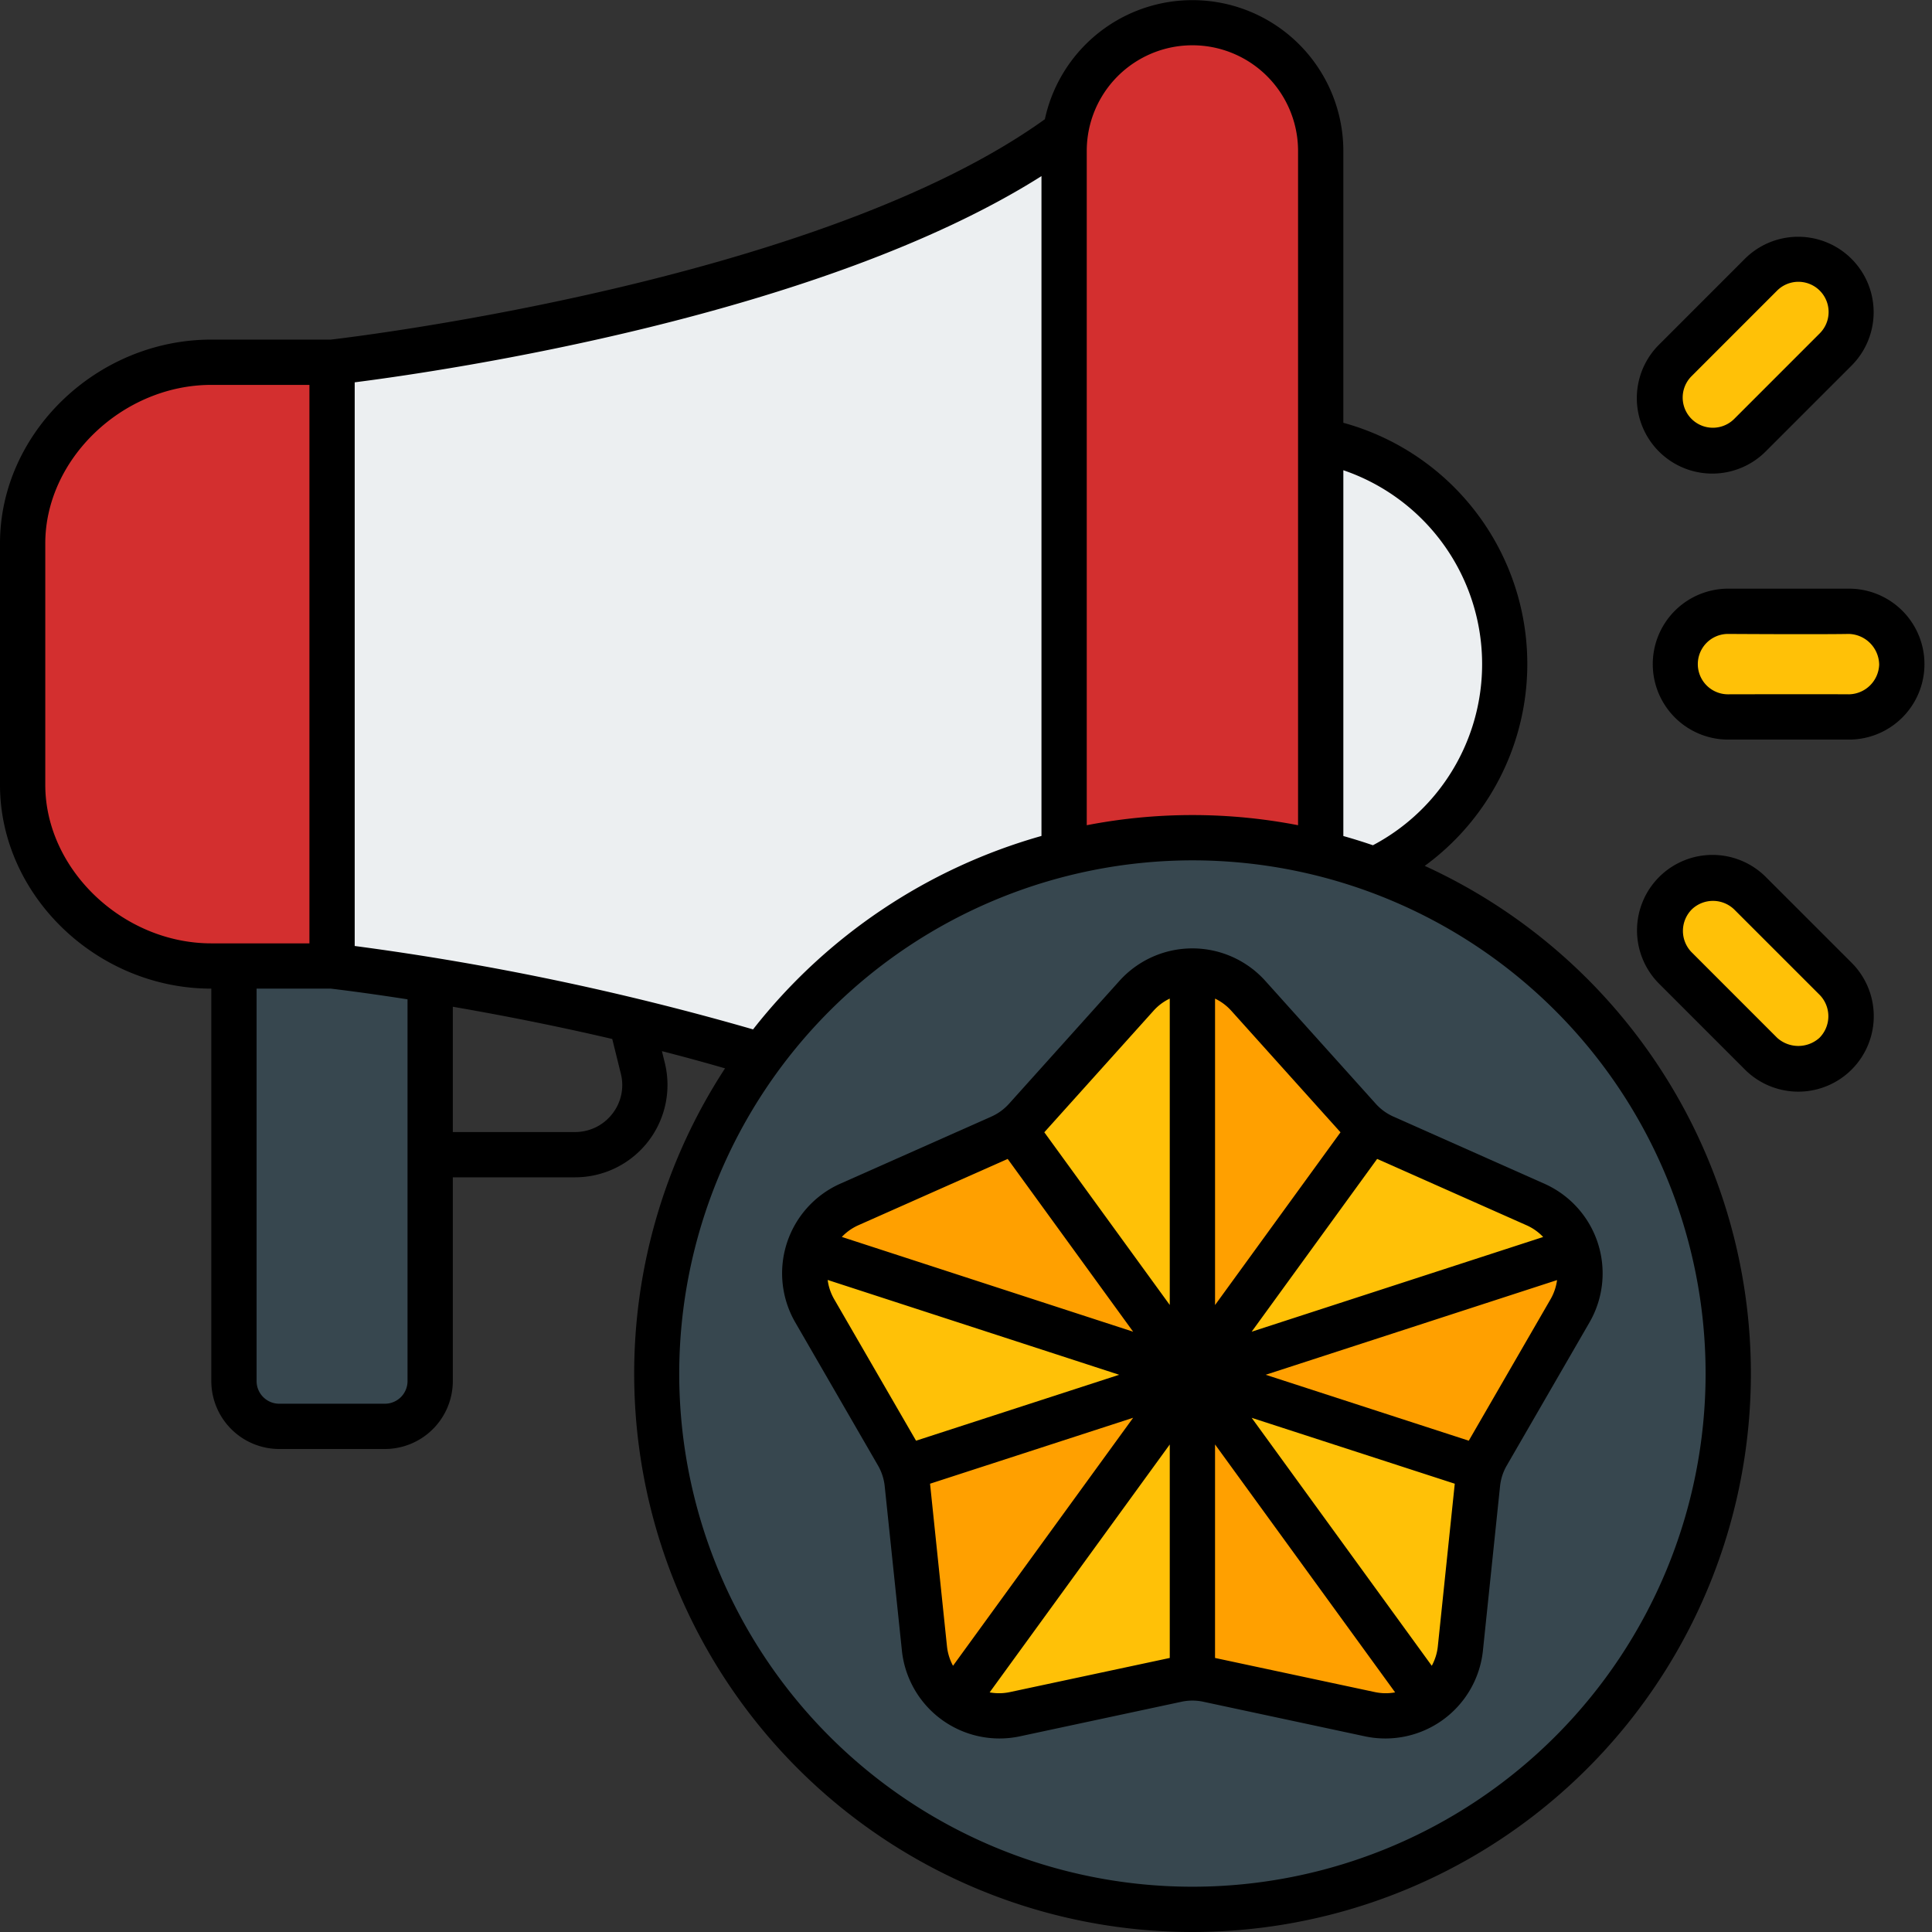 <svg xmlns="http://www.w3.org/2000/svg" height="512" viewBox="0 0 128 128" width="512"><rect x="0" y="0" width="128" height="128" fill="#333333" stroke="none"/><g id="Filled_outline" data-name="Filled outline"><g id="Color"><rect fill="#37474f" height="40" rx="3" width="13" x="15.5" y="54.5"></rect><path d="m70.5 8.841c-15.591 11.533-48.5 15.159-48.5 15.159h-8c-6.6 0-12.5 5.4-12.5 12v16c0 6.6 5.9 12 12.5 12h8s32.909 3.626 48.5 15.159z" fill="#eceff1"></path><path d="m22 64h-8c-6.6 0-12.5-5.4-12.5-12v-16c0-6.6 5.9-12 12.5-12h8z" fill="#d32f2f"></path><path d="m122.5 40.5h-8a3.5 3.5 0 0 0 0 7h8a3.5 3.5 0 0 0 0-7z" fill="#ffc107"></path><path d="m116.675 18.2-5.657 5.657a3.5 3.5 0 1 0 4.95 4.949l5.657-5.656a3.5 3.5 0 1 0 -4.95-4.95z" fill="#ffc107"></path><path d="m116.675 69.8-5.657-5.657a3.5 3.5 0 1 1 4.95-4.949l5.657 5.656a3.5 3.5 0 1 1 -4.95 4.95z" fill="#ffc107"></path><path d="m87.5 29.191v29.618a15.091 15.091 0 0 0 0-29.618z" fill="#eceff1"></path><path d="m79 1.5a8.5 8.5 0 0 0 -8.5 8.5v68a8.5 8.5 0 0 0 17 0v-68a8.5 8.5 0 0 0 -8.5-8.5z" fill="#d32f2f"></path><circle cx="79" cy="91" fill="#37474f" r="35.5"></circle><path d="m80.035 111.279 10.75 2.3a4.956 4.956 0 0 0 5.966-4.334l1.138-10.933a4.976 4.976 0 0 1 .64-1.969l5.506-9.515a4.958 4.958 0 0 0 -2.279-7.013l-10.047-4.466a4.967 4.967 0 0 1 -1.674-1.217l-7.348-8.176a4.956 4.956 0 0 0 -7.374 0l-7.348 8.176a4.967 4.967 0 0 1 -1.674 1.217l-10.047 4.461a4.958 4.958 0 0 0 -2.279 7.013l5.506 9.515a4.976 4.976 0 0 1 .64 1.969l1.138 10.933a4.956 4.956 0 0 0 5.966 4.334l10.75-2.3a4.946 4.946 0 0 1 2.07.005z" fill="#ffc107"></path><g fill="#ffa000"><path d="m90.805 74.824-11.805 16.258v-26.767a4.918 4.918 0 0 1 3.685 1.644l7.352 8.171a4.42 4.42 0 0 0 .768.694z"></path><path d="m59.891 97.286 19.109-6.204-15.73 21.653a4.926 4.926 0 0 1 -2.024-3.494l-1.131-10.93a4.7 4.7 0 0 0 -.224-1.025z"></path><path d="m79 91.082-25.453-8.282a4.921 4.921 0 0 1 2.693-2.99l10.054-4.462a5.461 5.461 0 0 0 .9-.528z"></path><path d="m94.73 112.735a4.907 4.907 0 0 1 -3.941.843l-10.756-2.3a4.844 4.844 0 0 0 -1.033-.104v-20.092z"></path><path d="m104.032 86.819-5.5 9.517a4.863 4.863 0 0 0 -.421.95l-19.111-6.204 25.453-8.27a4.91 4.91 0 0 1 -.421 4.007z"></path></g></g><g id="Outline"><path d="m117.028 29.863 5.635-5.634a5 5 0 1 0 -7.059-7.084l-5.623 5.625a5 5 0 1 0 7.047 7.093zm-4.949-4.949 5.656-5.658a2 2 0 1 1 2.829 2.829l-5.678 5.679a2 2 0 0 1 -2.807-2.85z"></path><path d="m115.6 70.855a5 5 0 1 0 7.082-7.062l-5.636-5.634a5 5 0 1 0 -7.092 7.049zm-3.5-10.619a2.027 2.027 0 0 1 2.8.022l5.68 5.679a2.027 2.027 0 0 1 -.044 2.829 2.094 2.094 0 0 1 -2.786 0l-.022-.022-5.679-5.681a2.023 2.023 0 0 1 .051-2.827z"></path><path d="m14 65.5v26a4.505 4.505 0 0 0 4.5 4.5h7a4.505 4.505 0 0 0 4.5-4.5v-13.5h8.1a6.122 6.122 0 0 0 5.936-7.621l-.183-.739c1.38.354 2.78.735 4.183 1.141a36.992 36.992 0 1 0 46.357-13.414 16.567 16.567 0 0 0 -5.393-29.356v-18.011a10 10 0 0 0 -19.775-2.1c-14.866 10.681-45.525 14.393-47.31 14.6h-7.915c-7.589 0-14 6.182-14 13.5v16c0 7.318 6.411 13.5 14 13.5zm26.571 8.288a3.107 3.107 0 0 1 -2.471 1.212h-8.1v-8.3c3.016.52 6.657 1.222 10.563 2.135l.564 2.277a3.084 3.084 0 0 1 -.556 2.676zm48.429-42.634a13.57 13.57 0 0 1 1.959 24.846q-.968-.331-1.959-.611zm-17-21.154a7 7 0 0 1 14 0v44.673a36.741 36.741 0 0 0 -14 0zm7 47a34 34 0 1 1 -34 34 34.038 34.038 0 0 1 34-34zm-55.5-31.67c6.065-.774 30.875-4.413 45.5-13.662v43.716a37.1 37.1 0 0 0 -19.108 12.816 180.584 180.584 0 0 0 -26.392-5.526zm3.5 40.878v25.292a1.5 1.5 0 0 1 -1.5 1.5h-7a1.5 1.5 0 0 1 -1.5-1.5v-26h4.915c.399.046 2.266.269 5.085.708zm-24-30.208c0-5.593 5.14-10.5 11-10.5h6.5v37h-6.5c-5.86 0-11-4.907-11-10.5z"></path><path d="m52.667 87.574 5.5 9.515a3.445 3.445 0 0 1 .447 1.373l1.144 10.938a6.5 6.5 0 0 0 7.77 5.645l10.75-2.3a3.413 3.413 0 0 1 1.444 0l10.75 2.3a6.5 6.5 0 0 0 7.771-5.645l1.139-10.934a3.428 3.428 0 0 1 .446-1.373l5.5-9.515a6.5 6.5 0 0 0 -2.968-9.135l-10.042-4.465a3.455 3.455 0 0 1 -1.169-.849l-7.349-8.176a6.5 6.5 0 0 0 -9.605 0l-7.347 8.176a3.455 3.455 0 0 1 -1.169.849l-10.044 4.461a6.5 6.5 0 0 0 -2.968 9.135zm42.592 21.51a3.443 3.443 0 0 1 -.4 1.278l-11.933-16.428 13.456 4.366zm7.9-24.275a3.448 3.448 0 0 1 -.428 1.263l-5.421 9.378-13.455-4.368zm-11.92-8.028 9.908 4.4a3.427 3.427 0 0 1 1.091.773l-19.313 6.275zm-10.739-10.621a3.453 3.453 0 0 1 1.071.8l7.241 8.058-8.312 11.445zm0 29.539 11.931 16.425a3.436 3.436 0 0 1 -1.332-.017l-10.6-2.263zm-17.759 13.386-1.123-10.785 13.456-4.369-11.934 16.431a3.456 3.456 0 0 1 -.399-1.277zm14.759.759-10.6 2.263a3.441 3.441 0 0 1 -1.333.017l11.933-16.424zm-1.07-42.886a3.43 3.43 0 0 1 1.07-.8v20.3l-8.312-11.442zm-19.577 14.224 9.908-4.4 8.312 11.447-19.3-6.279a3.454 3.454 0 0 1 1.08-.768zm17.294 9.9-13.457 4.368-5.426-9.379a3.427 3.427 0 0 1 -.429-1.271z"></path><path d="m122.5 39h-8a5 5 0 0 0 0 10h8a5 5 0 0 0 0-10zm0 7c-2.008-.014-8.03 0-8.03 0a2 2 0 0 1 .03-4s6 .037 8 0a2.066 2.066 0 0 1 2 2.031 2.041 2.041 0 0 1 -2 1.969z"></path></g></g></svg>